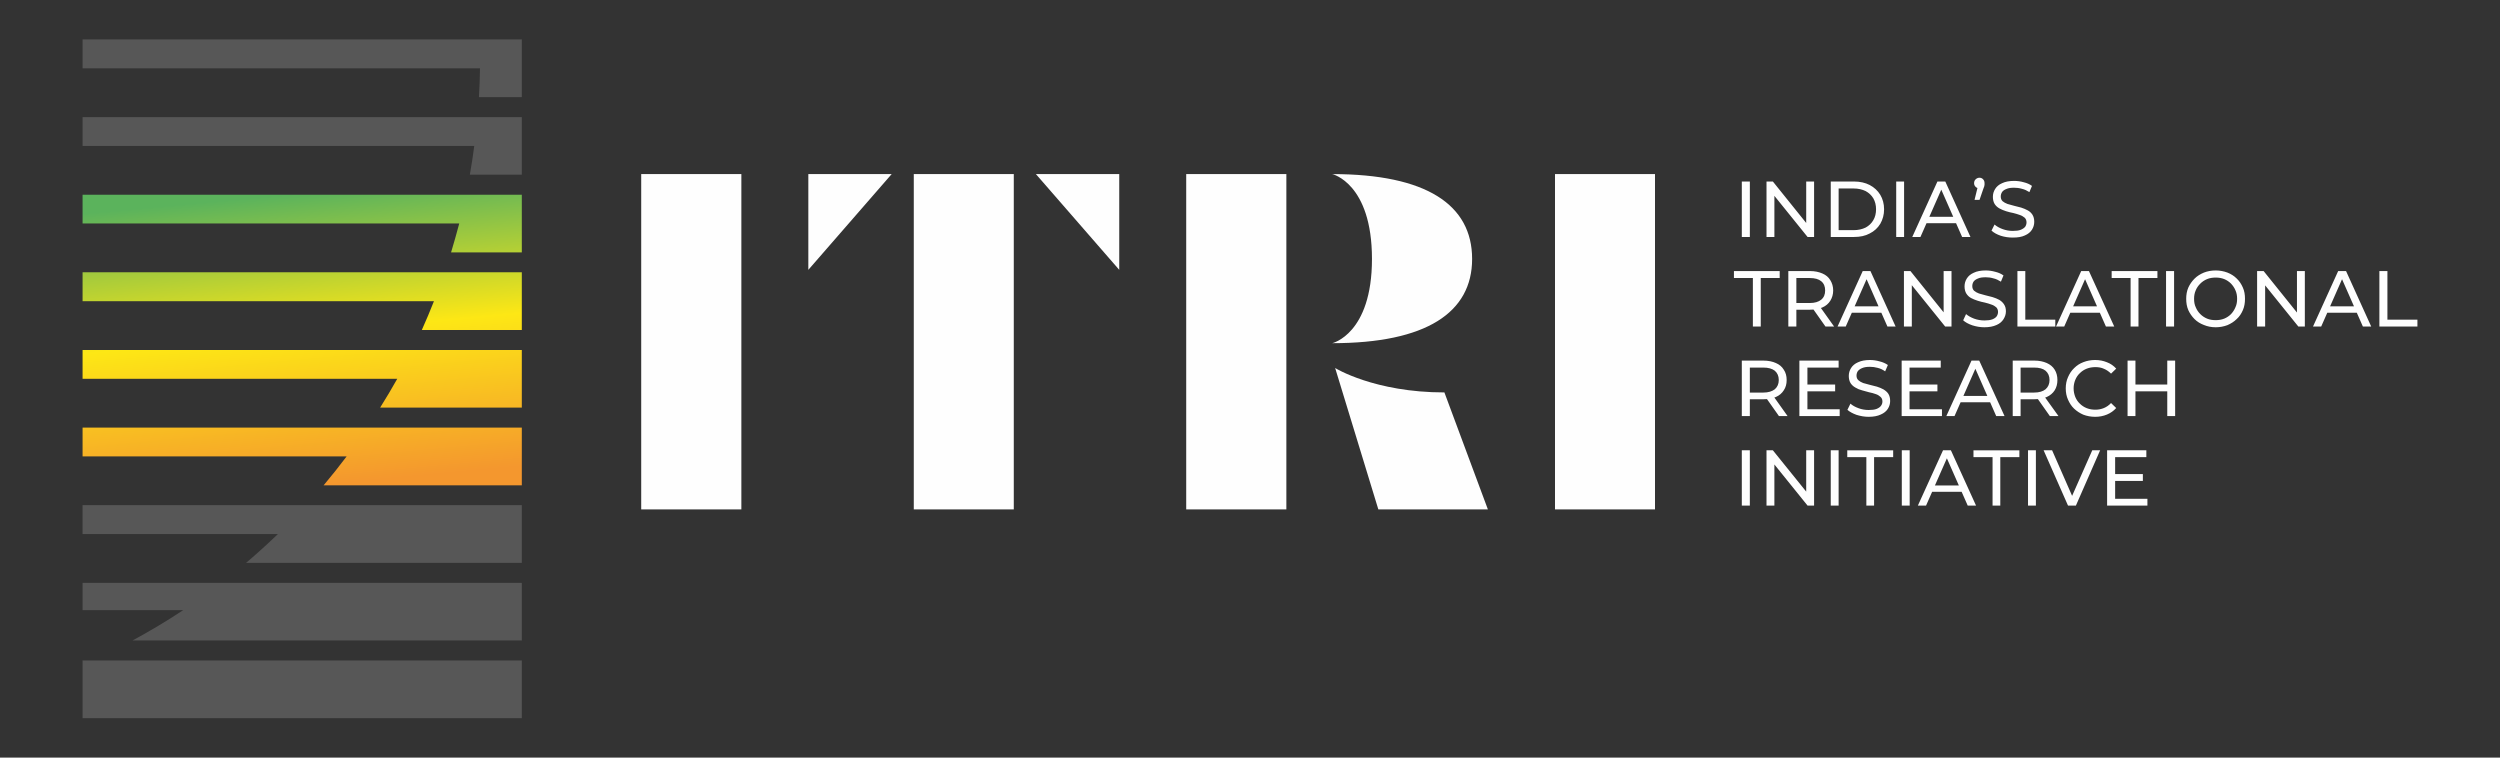 <?xml version="1.0" encoding="UTF-8"?>
<!DOCTYPE svg PUBLIC "-//W3C//DTD SVG 1.1//EN" "http://www.w3.org/Graphics/SVG/1.1/DTD/svg11.dtd">
<!-- Creator: CorelDRAW X8 -->
<svg xmlns="http://www.w3.org/2000/svg" xml:space="preserve" width="165mm" height="50mm" version="1.1" style="shape-rendering:geometricPrecision; text-rendering:geometricPrecision; image-rendering:optimizeQuality; fill-rule:evenodd; clip-rule:evenodd"
viewBox="0 0 16500 5000"
 xmlns:xlink="http://www.w3.org/1999/xlink">
 <rect x="0" y="0" width="16500" height="5000" fill="#333333" stroke="none"/>
 <defs>
  <style type="text/css">
   <![CDATA[
    .fil2 {fill:#FEFEFE;fill-rule:nonzero}
    .fil0 {fill:#B4B4B4;fill-opacity:0.278}
    .fil1 {fill:url(#id0)}
   ]]>
  </style>
  <linearGradient id="id0" gradientUnits="userSpaceOnUse" x1="2084.06" y1="3203.75" x2="1905.33" y2="1283.92">
   <stop offset="0" style="stop-opacity:1; stop-color:#F4972E"/>
   <stop offset="0.522" style="stop-opacity:1; stop-color:#FDE715"/>
   <stop offset="1" style="stop-opacity:1; stop-color:#5BB35C"/>
  </linearGradient>
 </defs>
 <g id="Layer_x0020_1">
  <g id="_2003310942496">
   <path class="fil0" d="M3444 4227l-2569 0c114,-62 226,-128 334,-200l-664 0 0 -180 2899 0 0 380z"/>
   <path class="fil0" d="M3444 3715l-1820 0c72,-61 142,-125 210,-190l-1289 0 0 -191 2899 0 0 381z"/>
   <path class="fil1" d="M3444 3203l-1308 0c52,-62 103,-126 152,-191l-1743 0 0 -190 2899 0 0 381zm0 -513l-935 0c39,-62 77,-126 113,-190l-2077 0 0 -190 2899 0 0 380zm0 -512l-660 0c28,-63 55,-126 80,-190l-2319 0 0 -191 2899 0 0 381zm0 -512l-467 0c19,-63 37,-127 54,-191l-2486 0 0 -190 2899 0 0 381z"/>
   <path class="fil0" d="M3444 1153l-343 0c11,-63 21,-126 29,-190l-2585 0 0 -190 2899 0 0 380z"/>
   <path class="fil0" d="M3444 641l-283 0c4,-63 6,-126 7,-190l-2623 0 0 -191 2899 0 0 381z"/>
   <polygon class="fil0" points="3444,4740 545,4740 545,4359 3444,4359 "/>
   <path class="fil2" d="M4232 3362l661 0 0 -2213 -661 0 0 2213zm1799 0l660 0 0 -2213 -660 0 0 2213zm806 -2213l550 632 0 -632 -550 0zm-1502 632l550 -632 -550 0 0 632zm2494 1581l661 0 0 -2213 -661 0 0 2213zm964 -1097c620,0 923,-202 923,-556 0,-358 -303,-560 -923,-560 0,0 262,60 262,560 0,496 -262,556 -262,556zm19 164l285 933 723 0 -287 -772c-462,0 -721,-161 -721,-161zm1451 933l660 0 0 -2213 -660 0 0 2213z"/>
   <path class="fil2" d="M11496 1564l0 -366 53 0 0 366 -53 0zm1536 -245l26 -106 7 30c-10,0 -19,-3 -25,-9 -7,-6 -11,-15 -11,-25 0,-11 4,-20 11,-26 6,-6 15,-10 24,-10 11,0 19,4 25,11 6,6 9,15 9,25 0,3 0,6 0,10 0,3 -1,7 -2,11 -2,4 -3,9 -6,16l-25 73 -33 0zm-1373 245l0 -366 42 0 242 301 -22 0 0 -301 52 0 0 366 -43 0 -242 -300 23 0 0 300 -52 0zm424 0l0 -366 154 0c39,0 74,8 103,23 30,16 53,37 70,65 16,27 25,59 25,95 0,37 -9,68 -25,96 -17,28 -40,49 -70,64 -29,16 -64,23 -103,23l-154 0zm52 -45l99 0c30,0 56,-6 79,-17 22,-12 39,-28 51,-49 12,-20 18,-44 18,-72 0,-27 -6,-51 -18,-72 -12,-20 -29,-36 -51,-48 -23,-11 -49,-17 -79,-17l-99 0 0 275zm380 45l0 -366 52 0 0 366 -52 0zm106 0l166 -366 52 0 166 366 -55 0 -148 -336 21 0 -148 336 -54 0zm71 -91l14 -42 206 0 15 42 -235 0zm592 95c-27,0 -54,-4 -79,-12 -26,-9 -46,-20 -61,-34l20 -40c14,12 31,22 53,30 22,8 44,12 67,12 22,0 39,-2 52,-7 13,-5 23,-12 30,-20 6,-9 9,-19 9,-29 0,-13 -4,-23 -12,-31 -9,-7 -19,-14 -32,-18 -13,-5 -28,-9 -43,-13 -16,-3 -32,-7 -48,-12 -16,-5 -30,-11 -43,-18 -13,-7 -24,-17 -32,-29 -8,-13 -12,-29 -12,-48 0,-19 5,-36 15,-52 10,-16 25,-29 46,-38 21,-10 47,-15 79,-15 22,0 43,3 64,9 21,5 39,13 54,24l-17 41c-16,-10 -32,-18 -50,-22 -17,-5 -34,-7 -51,-7 -20,0 -37,2 -50,8 -14,5 -23,12 -29,20 -6,9 -9,19 -9,30 0,13 4,23 12,31 8,7 19,13 32,18 13,4 27,8 43,12 15,4 31,8 47,12 16,5 30,11 43,18 14,7 24,17 32,29 8,13 12,28 12,47 0,19 -5,36 -15,52 -10,16 -26,29 -47,38 -21,10 -47,14 -80,14zm-1715 587l0 -320 -125 0 0 -46 302 0 0 46 -125 0 0 320 -52 0zm234 0l0 -366 143 0c32,0 59,6 82,16 23,10 40,24 52,44 12,19 19,42 19,68 0,26 -7,49 -19,68 -12,19 -29,34 -52,44 -23,10 -50,15 -82,15l-114 0 24 -24 0 135 -53 0zm245 0l-93 -132 56 0 94 132 -57 0zm-192 -130l-24 -25 112 0c34,0 59,-8 76,-22 18,-15 26,-35 26,-61 0,-26 -8,-46 -26,-61 -17,-14 -42,-21 -76,-21l-112 0 24 -26 0 216zm272 130l166 -366 51 0 166 366 -54 0 -148 -336 21 0 -148 336 -54 0zm70 -91l15 -42 205 0 16 42 -236 0zm368 91l0 -366 43 0 242 301 -23 0 0 -301 52 0 0 366 -42 0 -242 -300 22 0 0 300 -52 0zm531 5c-28,0 -55,-5 -80,-13 -26,-9 -46,-20 -60,-33l19 -41c14,12 32,22 53,30 22,8 45,12 68,12 21,0 38,-2 52,-7 13,-5 23,-12 29,-20 6,-9 9,-19 9,-29 0,-13 -4,-23 -12,-31 -8,-7 -19,-14 -32,-18 -13,-5 -27,-9 -43,-13 -16,-3 -31,-7 -47,-12 -16,-5 -31,-11 -44,-18 -13,-7 -23,-17 -31,-29 -8,-13 -12,-29 -12,-48 0,-19 5,-36 15,-52 10,-16 25,-29 46,-38 20,-10 47,-15 79,-15 21,0 42,3 63,9 21,5 39,13 54,24l-17 41c-16,-10 -32,-18 -50,-22 -17,-5 -34,-7 -50,-7 -21,0 -38,2 -51,8 -13,5 -23,12 -29,20 -6,9 -9,19 -9,30 0,13 4,23 12,31 8,7 19,13 32,18 13,4 28,8 43,12 16,4 32,8 47,12 16,5 31,11 44,18 13,8 23,17 31,29 9,13 13,28 13,47 0,19 -6,36 -16,52 -10,16 -25,29 -46,38 -22,10 -48,15 -80,15zm218 -5l0 -366 52 0 0 321 198 0 0 45 -250 0zm255 0l166 -366 51 0 167 366 -55 0 -148 -336 21 0 -148 336 -54 0zm70 -91l15 -42 205 0 16 42 -236 0zm422 91l0 -320 -125 0 0 -46 302 0 0 46 -125 0 0 320 -52 0zm234 0l0 -366 53 0 0 366 -53 0zm328 5c-28,0 -54,-5 -78,-15 -24,-9 -45,-22 -62,-39 -17,-17 -31,-37 -41,-59 -10,-23 -14,-48 -14,-75 0,-26 4,-51 14,-74 10,-22 24,-42 41,-59 17,-17 38,-30 62,-40 23,-9 49,-14 78,-14 27,0 53,5 77,14 23,9 44,22 61,39 18,17 31,37 41,60 10,22 14,47 14,74 0,28 -4,52 -14,75 -10,23 -23,43 -41,59 -17,17 -38,30 -61,40 -24,9 -50,14 -77,14zm0 -47c20,0 38,-3 56,-10 17,-7 32,-17 45,-30 12,-13 22,-28 29,-45 8,-17 11,-35 11,-56 0,-20 -3,-38 -11,-56 -7,-17 -17,-31 -29,-44 -13,-13 -28,-23 -45,-30 -18,-7 -36,-10 -56,-10 -21,0 -40,3 -57,10 -17,7 -32,17 -45,30 -13,13 -23,27 -30,44 -8,18 -11,36 -11,56 0,21 3,39 11,56 7,17 17,32 30,45 13,13 28,23 45,30 17,7 36,10 57,10zm273 42l0 -366 43 0 242 301 -22 0 0 -301 52 0 0 366 -43 0 -242 -300 23 0 0 300 -53 0zm369 0l166 -366 52 0 166 366 -55 0 -148 -336 21 0 -148 336 -54 0zm71 -91l14 -42 206 0 15 42 -235 0zm367 91l0 -366 53 0 0 321 198 0 0 45 -251 0zm-4208 591l0 -366 143 0c32,0 60,6 82,16 23,10 40,24 52,44 13,19 19,42 19,68 0,26 -6,49 -19,68 -12,19 -29,34 -52,44 -22,10 -50,15 -82,15l-114 0 24 -24 0 135 -53 0zm245 0l-93 -132 56 0 94 132 -57 0zm-192 -130l-24 -25 113 0c33,0 58,-8 76,-22 17,-15 26,-35 26,-61 0,-26 -9,-46 -26,-61 -18,-14 -43,-21 -76,-21l-113 0 24 -26 0 216zm375 -78l188 0 0 45 -188 0 0 -45zm5 163l213 0 0 45 -266 0 0 -366 259 0 0 46 -206 0 0 275zm404 50c-28,0 -54,-5 -80,-13 -25,-9 -45,-20 -60,-33l20 -41c13,12 31,22 53,30 21,8 44,12 67,12 22,0 39,-2 52,-7 13,-5 23,-12 29,-20 7,-9 10,-19 10,-29 0,-13 -4,-23 -13,-31 -8,-7 -18,-14 -31,-18 -14,-5 -28,-9 -44,-12 -15,-4 -31,-8 -47,-13 -16,-4 -30,-10 -43,-18 -13,-7 -24,-17 -32,-29 -8,-13 -12,-29 -12,-48 0,-19 5,-36 15,-52 10,-16 25,-29 46,-38 21,-10 47,-15 79,-15 21,0 42,3 63,9 21,5 39,13 55,24l-18 42c-15,-11 -32,-19 -49,-23 -18,-5 -34,-7 -51,-7 -20,0 -37,2 -51,8 -13,5 -22,12 -29,20 -6,9 -9,19 -9,30 0,13 4,23 13,31 8,7 18,13 31,18 14,4 28,8 44,12 15,4 31,8 47,12 16,5 30,11 43,18 13,8 24,17 32,29 8,13 12,28 12,48 0,18 -5,35 -15,51 -10,16 -26,29 -47,38 -21,10 -48,15 -80,15zm266 -213l188 0 0 45 -188 0 0 -45zm4 163l214 0 0 45 -266 0 0 -366 258 0 0 46 -206 0 0 275zm243 45l166 -366 51 0 167 366 -55 0 -148 -336 21 0 -148 336 -54 0zm71 -91l14 -42 206 0 15 42 -235 0zm367 91l0 -366 143 0c32,0 59,6 82,16 22,10 40,24 52,44 12,19 18,42 18,68 0,26 -6,49 -18,68 -12,19 -30,34 -52,44 -23,10 -50,15 -82,15l-114 0 23 -24 0 135 -52 0zm245 0l-93 -132 55 0 95 132 -57 0zm-193 -130l-23 -25 112 0c34,0 59,-8 76,-22 17,-15 26,-35 26,-61 0,-26 -9,-46 -26,-61 -17,-14 -42,-21 -76,-21l-112 0 23 -26 0 216zm492 135c-28,0 -54,-5 -78,-14 -23,-10 -43,-23 -61,-40 -17,-16 -30,-36 -40,-59 -10,-22 -15,-47 -15,-75 0,-27 5,-52 15,-74 10,-23 23,-43 41,-60 17,-17 37,-30 61,-39 23,-9 49,-14 77,-14 28,0 54,5 78,15 24,9 44,23 61,42l-34 33c-14,-14 -30,-25 -47,-32 -17,-8 -36,-11 -56,-11 -20,0 -39,3 -57,10 -18,7 -33,17 -46,30 -13,12 -23,27 -30,44 -7,17 -11,36 -11,56 0,21 4,39 11,57 7,17 17,32 30,44 13,13 28,23 46,30 18,7 37,10 57,10 20,0 39,-4 56,-11 17,-7 33,-18 47,-33l34 33c-17,19 -37,33 -61,43 -24,10 -50,15 -78,15zm476 -371l52 0 0 366 -52 0 0 -366zm-210 366l-52 0 0 -366 52 0 0 366zm215 -163l-220 0 0 -45 220 0 0 45zm-2813 754l0 -365 53 0 0 365 -53 0zm163 0l0 -365 42 0 242 300 -22 0 0 -300 52 0 0 365 -43 0 -242 -300 23 0 0 300 -52 0zm424 0l0 -365 52 0 0 365 -52 0zm235 0l0 -320 -126 0 0 -45 303 0 0 45 -126 0 0 320 -51 0zm234 0l0 -365 52 0 0 365 -52 0zm106 0l166 -365 52 0 166 365 -55 0 -148 -336 21 0 -148 336 -54 0zm71 -91l14 -42 206 0 15 42 -235 0zm422 91l0 -320 -126 0 0 -45 303 0 0 45 -126 0 0 320 -51 0zm234 0l0 -365 52 0 0 365 -52 0zm264 0l-161 -365 56 0 148 337 -32 0 149 -337 52 0 -160 365 -52 0zm306 -208l188 0 0 45 -188 0 0 -45zm5 163l213 0 0 45 -266 0 0 -365 259 0 0 45 -206 0 0 275z"/>
  </g>
 </g>
</svg>
